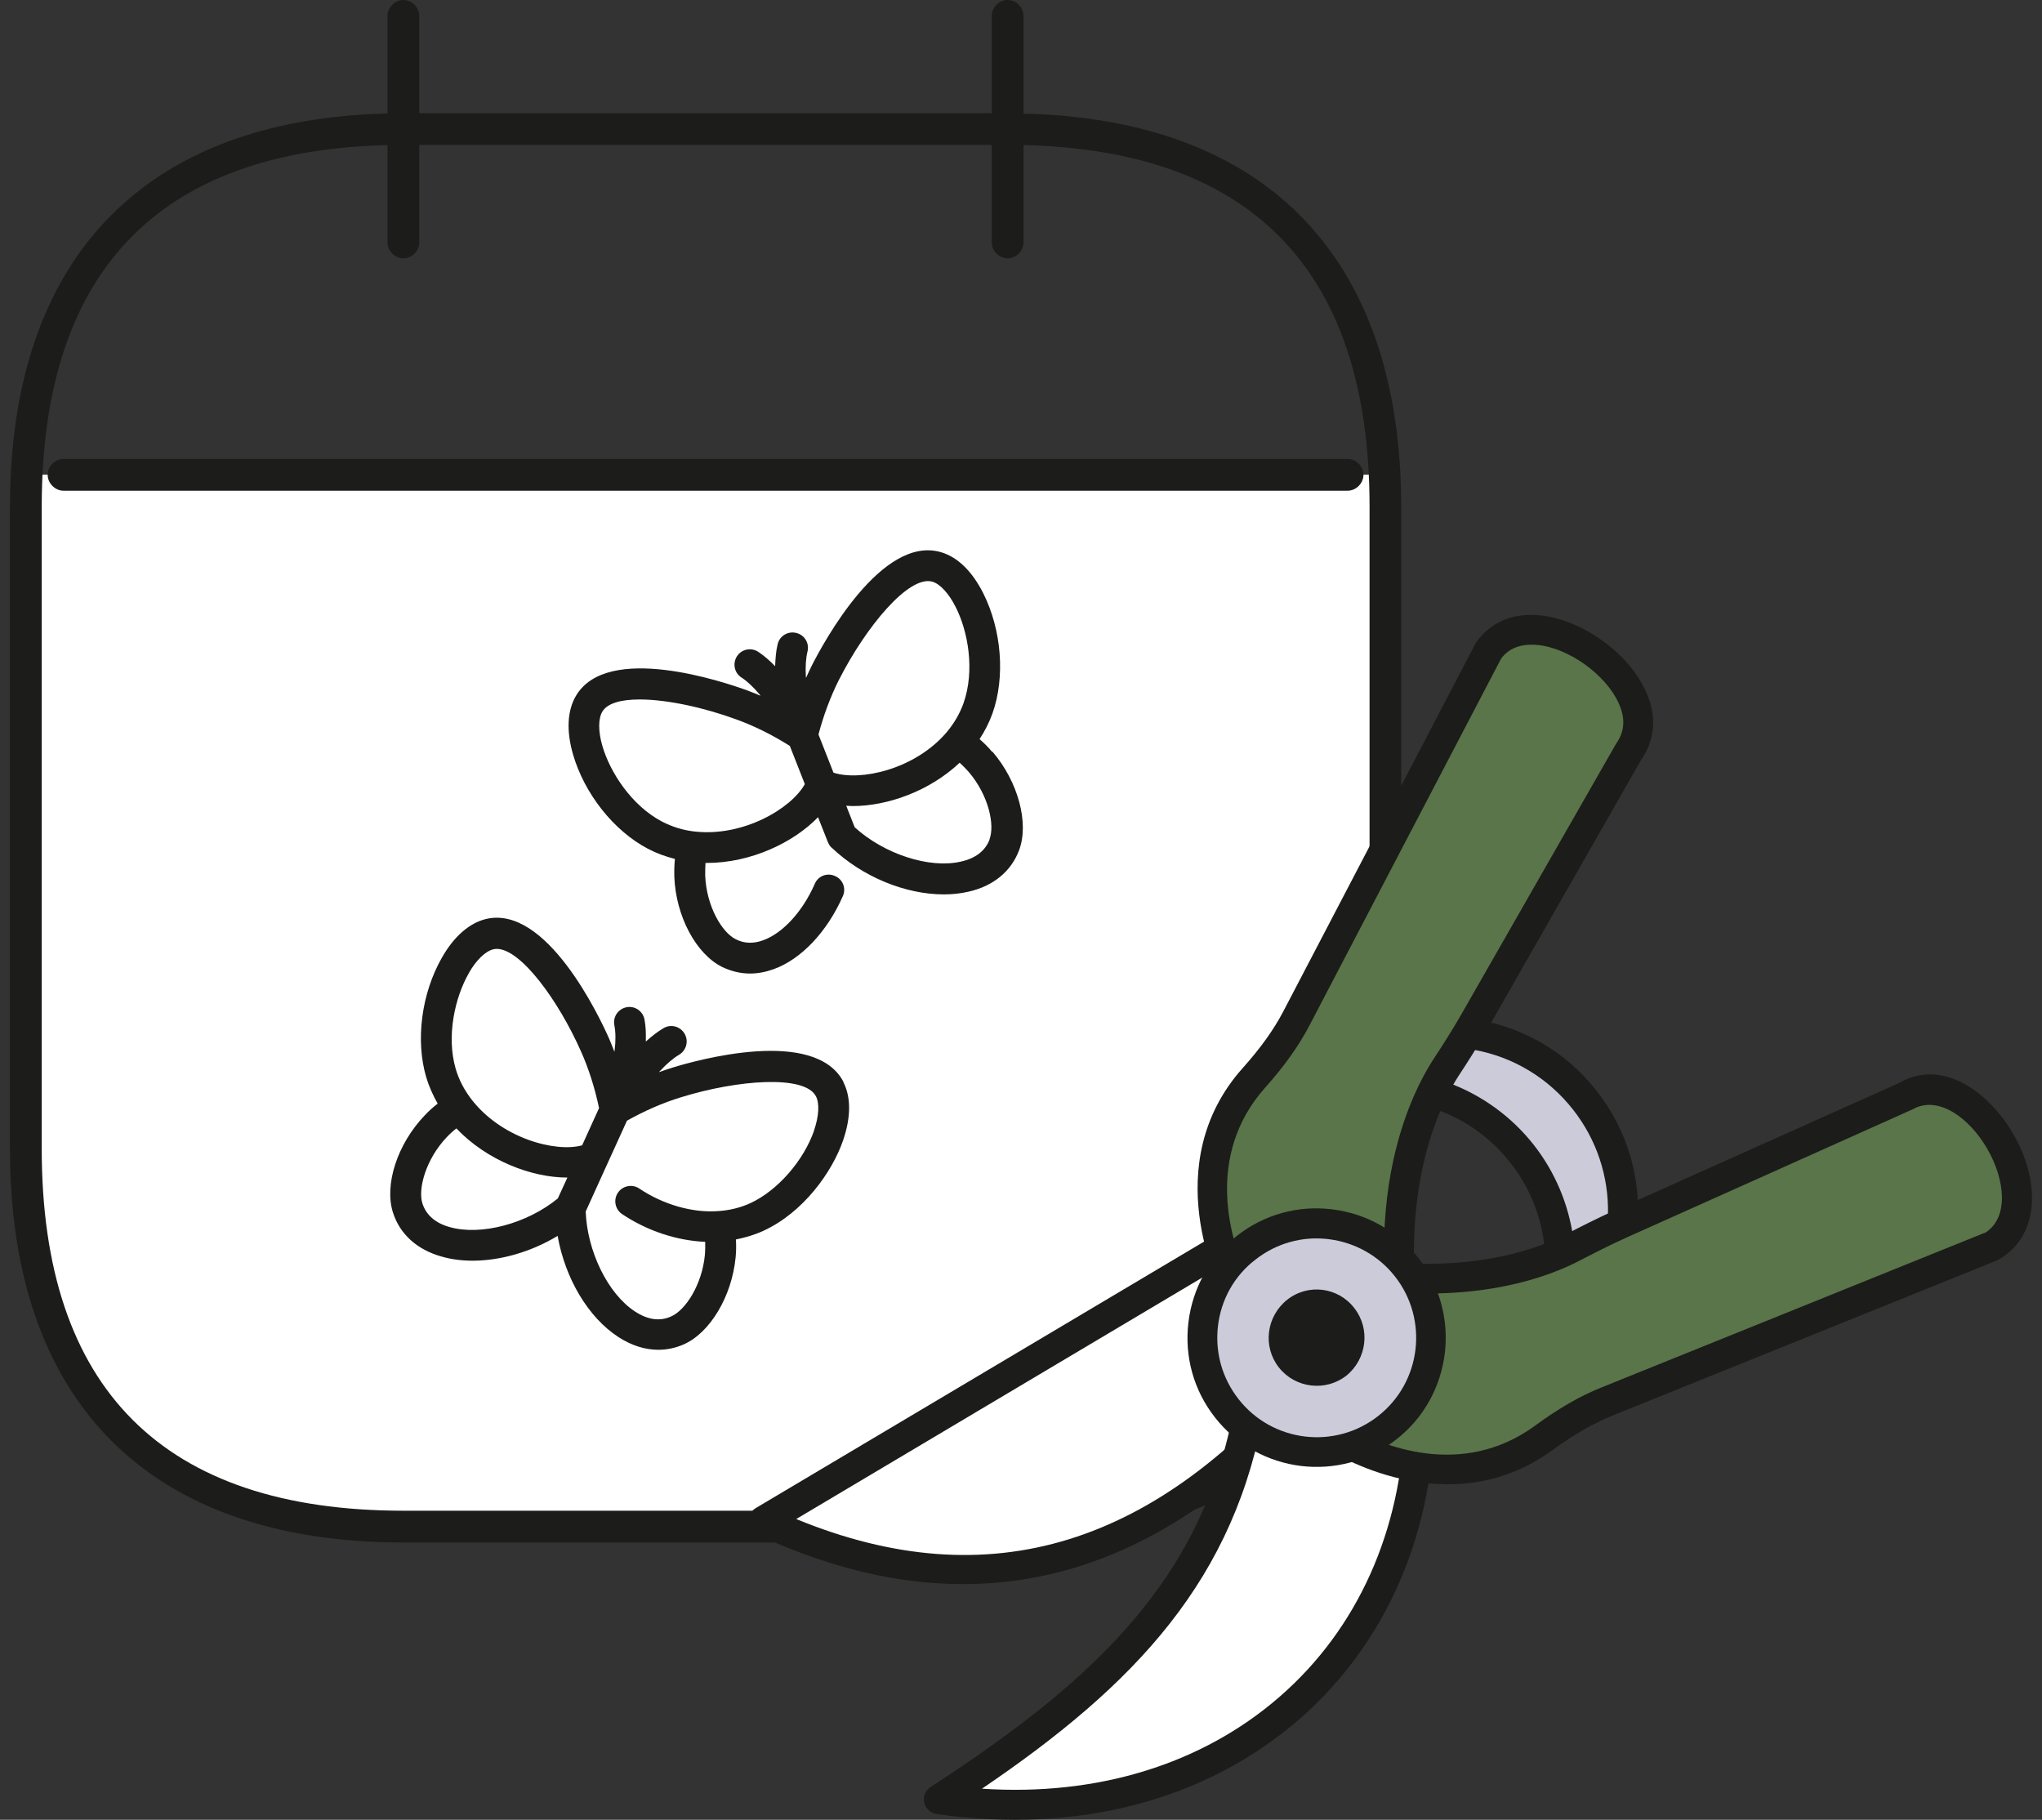 <svg width="101" height="90" viewBox="0 0 101 90" fill="none" xmlns="http://www.w3.org/2000/svg">
<rect x="0" y="0" width="101" height="90" fill="#333333" stroke="none"/>
<path d="M1.374 23.476H68.416V59.251C68.416 68.239 61.117 75.538 52.129 75.538H17.661C8.673 75.538 1.374 68.239 1.374 59.251V23.476Z" fill="white"/>
<path d="M20.738 11.991V0.786C20.738 0.367 20.371 0 19.952 0C19.534 0 19.166 0.367 19.166 0.786V11.991C19.166 12.41 19.534 12.777 19.952 12.777C20.371 12.777 20.738 12.41 20.738 11.991Z" fill="#1C1C1A"/>
<path d="M50.624 11.991V0.786C50.624 0.367 50.257 0 49.838 0C49.42 0 49.053 0.367 49.053 0.786V11.991C49.053 12.41 49.42 12.777 49.838 12.777C50.257 12.777 50.624 12.41 50.624 11.991Z" fill="#1C1C1A"/>
<path d="M66.654 22.697H3.144C2.725 22.697 2.358 23.064 2.358 23.483C2.358 23.902 2.725 24.269 3.144 24.269H66.654C67.072 24.269 67.439 23.902 67.439 23.483C67.439 23.064 67.072 22.697 66.654 22.697Z" fill="#1C1C1A"/>
<path d="M49.846 5.603H19.959C7.403 5.603 0.493 12.512 0.493 25.069V56.828C0.493 69.377 7.403 76.287 19.959 76.287H49.846C62.395 76.287 69.305 69.377 69.305 56.828V25.069C69.305 12.52 62.395 5.61 49.846 5.61V5.603ZM67.74 56.82C67.74 68.694 61.719 74.715 49.846 74.715H19.959C8.086 74.715 2.064 68.694 2.064 56.82V25.062C2.064 13.188 8.086 7.167 19.959 7.167H49.846C61.719 7.167 67.74 13.188 67.74 25.062V56.82Z" fill="#1C1C1A"/>
<path d="M41.724 53.516C40.307 50.777 34.418 52.444 33.25 52.804C33.03 52.87 32.817 52.951 32.597 53.024C32.611 53.002 32.626 52.98 32.648 52.965C32.971 52.613 33.302 52.334 33.588 52.165C33.948 51.952 34.073 51.489 33.86 51.122C33.647 50.762 33.184 50.63 32.817 50.851C32.531 51.019 32.237 51.247 31.943 51.511C31.951 51.122 31.943 50.748 31.877 50.417C31.796 50.006 31.4 49.734 30.989 49.815C30.577 49.896 30.306 50.292 30.387 50.704C30.453 51.041 30.46 51.46 30.401 51.937C30.401 51.959 30.394 51.989 30.387 52.011C30.306 51.798 30.218 51.585 30.13 51.372C29.637 50.256 27.016 44.727 24.027 45.453C23.205 45.659 22.456 46.313 21.861 47.355C20.848 49.125 20.54 51.445 21.083 53.281C21.215 53.729 21.413 54.162 21.648 54.581C21.421 54.757 21.2 54.955 20.995 55.176C19.651 56.586 18.997 58.597 19.438 59.971C19.776 61.035 20.628 61.806 21.839 62.144C22.317 62.284 22.831 62.35 23.374 62.35C24.762 62.35 26.282 61.909 27.581 61.123C27.949 63.209 29.079 65.147 30.585 66.124C31.231 66.543 31.899 66.756 32.567 66.756C32.986 66.756 33.404 66.668 33.794 66.499C35.115 65.933 36.202 64.112 36.386 62.173C36.415 61.88 36.415 61.586 36.4 61.3C36.87 61.204 37.326 61.072 37.752 60.874C39.727 59.971 41.159 57.973 41.702 56.395C42.091 55.256 42.099 54.265 41.709 53.509L41.724 53.516ZM23.183 48.134C23.55 47.487 24.005 47.047 24.395 46.951C24.453 46.937 24.512 46.929 24.571 46.929C25.76 46.929 27.625 49.485 28.742 52.011C29.131 52.885 29.424 53.825 29.63 54.801L28.793 56.644C27.457 57.011 24.776 56.284 23.3 54.346C22.955 53.891 22.698 53.399 22.544 52.877C22.059 51.225 22.515 49.309 23.183 48.141V48.134ZM22.25 60.69C21.531 60.492 21.076 60.088 20.892 59.515C20.664 58.796 21.061 57.327 22.104 56.233C22.25 56.079 22.412 55.932 22.573 55.807C24.079 57.393 26.289 58.238 28.051 58.238C28.051 58.238 28.059 58.238 28.066 58.238L28.044 58.282L27.589 59.273C26.061 60.521 23.792 61.123 22.25 60.69ZM40.27 55.903C39.749 57.408 38.456 58.884 37.12 59.501C36.628 59.728 36.085 59.861 35.519 59.897C34.242 59.993 32.788 59.567 31.62 58.781C31.268 58.546 30.798 58.642 30.563 58.987C30.328 59.339 30.423 59.809 30.768 60.044C32.009 60.874 33.471 61.358 34.88 61.417C34.888 61.623 34.88 61.836 34.866 62.049C34.726 63.554 33.889 64.817 33.184 65.111C32.633 65.36 32.031 65.272 31.407 64.861C30.063 63.987 29.043 61.88 28.969 59.919L29.608 58.509L31.011 55.425C31.877 54.941 32.773 54.544 33.691 54.265C36.467 53.406 39.808 53.142 40.358 54.221C40.542 54.574 40.505 55.205 40.263 55.91L40.27 55.903ZM49.067 37.178C48.876 36.95 48.671 36.745 48.45 36.554C48.715 36.15 48.928 35.731 49.089 35.283C49.728 33.484 49.544 31.149 48.627 29.328C48.083 28.256 47.371 27.558 46.563 27.316C43.611 26.42 40.711 31.817 40.16 32.904C40.057 33.11 39.962 33.315 39.866 33.528C39.866 33.506 39.866 33.477 39.859 33.455C39.83 32.978 39.859 32.552 39.94 32.221C40.043 31.81 39.793 31.399 39.382 31.303C38.971 31.201 38.559 31.45 38.464 31.861C38.383 32.184 38.354 32.552 38.339 32.948C38.06 32.662 37.781 32.419 37.502 32.236C37.149 32.008 36.679 32.104 36.452 32.456C36.224 32.809 36.32 33.279 36.672 33.506C36.959 33.69 37.267 33.984 37.575 34.351C37.59 34.373 37.605 34.395 37.619 34.41C37.406 34.321 37.194 34.233 36.98 34.153C35.835 33.734 30.041 31.766 28.485 34.417C28.059 35.144 28.007 36.142 28.338 37.295C28.903 39.256 30.357 41.092 32.053 41.98C32.472 42.2 32.92 42.362 33.382 42.48C33.353 42.766 33.346 43.06 33.353 43.361C33.426 45.299 34.418 47.172 35.71 47.818C36.151 48.031 36.613 48.148 37.098 48.148C37.48 48.148 37.869 48.075 38.258 47.935C39.631 47.443 40.909 46.085 41.687 44.323C41.864 43.941 41.687 43.486 41.298 43.324C40.909 43.148 40.461 43.324 40.3 43.713C39.697 45.086 38.721 46.151 37.744 46.504C37.26 46.68 36.804 46.665 36.393 46.452C35.71 46.122 34.939 44.815 34.88 43.302C34.88 43.089 34.88 42.876 34.895 42.678C34.917 42.678 34.939 42.678 34.968 42.678C37.135 42.678 39.249 41.672 40.461 40.416L40.946 41.642C40.99 41.745 41.041 41.841 41.122 41.914C41.122 41.914 41.137 41.929 41.144 41.929C42.664 43.375 44.794 44.234 46.681 44.234C47.099 44.234 47.511 44.19 47.892 44.102C49.119 43.831 50.007 43.104 50.404 42.054C50.91 40.71 50.36 38.661 49.097 37.185L49.067 37.178ZM41.511 33.594C42.826 31.01 44.955 28.425 46.123 28.77C46.505 28.887 46.93 29.35 47.268 30.018C47.878 31.215 48.23 33.154 47.657 34.777C47.474 35.291 47.195 35.768 46.835 36.201C45.256 38.066 42.539 38.646 41.225 38.213L40.483 36.326C40.733 35.371 41.078 34.453 41.511 33.587V33.594ZM34.33 41.121C33.764 41.055 33.236 40.886 32.751 40.636C31.224 39.836 30.166 38.176 29.792 36.884C29.586 36.172 29.586 35.54 29.792 35.195C30.041 34.777 30.724 34.593 31.635 34.593C32.986 34.593 34.822 34.99 36.452 35.592C37.355 35.922 38.229 36.363 39.066 36.891L39.808 38.779C39.139 39.99 36.746 41.407 34.33 41.121ZM48.95 41.51C48.737 42.076 48.259 42.45 47.525 42.612C45.976 42.971 43.736 42.245 42.275 40.915L41.856 39.851C41.959 39.851 42.069 39.865 42.172 39.865C43.883 39.865 45.968 39.138 47.466 37.721C47.621 37.861 47.767 38.015 47.907 38.169C48.898 39.322 49.214 40.798 48.942 41.51H48.95Z" fill="#1C1C1A"/>
<path d="M37.766 75.23L62.622 60.455L65.64 67.446C57.181 77.954 47.826 79.922 37.759 75.23H37.766Z" fill="white"/>
<path d="M66.375 67.527C66.36 67.666 66.301 67.798 66.221 67.901C57.908 78.218 48.23 80.913 37.45 75.89C37.208 75.773 37.039 75.531 37.025 75.251C37.01 74.98 37.149 74.723 37.384 74.583L62.241 59.809C62.424 59.699 62.644 59.677 62.843 59.743C63.041 59.809 63.21 59.956 63.291 60.154L66.309 67.145C66.36 67.27 66.389 67.402 66.375 67.527ZM39.382 75.127C48.942 79.055 57.262 76.485 64.789 67.321L62.277 61.513L39.382 75.127Z" fill="#1C1C1A"/>
<path d="M72.572 51.122C74.79 51.409 76.897 52.525 78.388 54.427C79.798 56.218 80.407 58.392 80.253 60.492L80.15 60.536C79.533 60.815 77.778 62.232 77.176 62.548C77.191 60.639 76.567 58.7 75.289 57.07C73.989 55.418 72.234 54.368 70.347 53.92C70.362 53.905 70.369 53.891 70.369 53.876C70.729 53.347 72.242 51.673 72.572 51.122Z" fill="#CCCBDA"/>
<path d="M80.98 60.58C80.951 60.844 80.774 61.072 80.532 61.168L80.429 61.212C80.187 61.322 79.504 61.814 78.953 62.21C78.359 62.644 77.837 63.025 77.507 63.194C77.272 63.312 77 63.304 76.787 63.165C76.574 63.025 76.435 62.798 76.435 62.526C76.442 60.727 75.84 58.935 74.709 57.511C73.556 56.042 71.992 55.044 70.186 54.625C69.943 54.566 69.738 54.39 69.657 54.148C69.576 53.913 69.62 53.648 69.775 53.45C69.958 53.164 70.377 52.672 70.861 52.084C71.28 51.578 71.808 50.961 71.955 50.718C72.102 50.469 72.389 50.337 72.682 50.373C75.179 50.696 77.426 51.967 78.975 53.957C80.451 55.829 81.164 58.172 80.995 60.536C80.987 60.543 80.98 60.551 80.98 60.565V60.58ZM77.815 61.219C77.903 61.153 77.999 61.08 78.087 61.021C78.704 60.573 79.174 60.228 79.533 60.029C79.57 58.172 78.968 56.358 77.808 54.882C76.582 53.318 74.856 52.275 72.917 51.923C72.668 52.238 72.337 52.642 71.985 53.061C71.86 53.215 71.72 53.377 71.588 53.531C73.27 54.14 74.753 55.212 75.862 56.622C76.912 57.959 77.588 59.567 77.815 61.226V61.219Z" fill="#1C1C1A"/>
<path d="M46.446 88.983C54.839 83.542 60.574 78.24 61.94 68.709L70.23 69.458C70.274 82.279 60.008 90.929 46.446 88.976V88.983Z" fill="white"/>
<path d="M70.795 72.358C70.186 77.425 67.917 81.846 64.26 85.032C59.634 89.049 53.275 90.716 46.328 89.717C46.027 89.673 45.778 89.446 45.711 89.144C45.645 88.844 45.778 88.535 46.035 88.374C54.435 82.925 59.898 77.719 61.205 68.613C61.264 68.224 61.609 67.953 62.006 67.989L70.296 68.738C70.678 68.775 70.964 69.083 70.971 69.472C70.971 70.434 70.92 71.404 70.802 72.351L70.795 72.358ZM48.56 88.462C54.281 88.844 59.45 87.257 63.291 83.916C67.153 80.561 69.334 75.677 69.481 70.133L62.564 69.509C61.124 78.115 56.139 83.329 48.56 88.469V88.462Z" fill="#1C1C1A"/>
<path d="M61.044 63.451C61.044 63.451 58.033 57.753 62.02 53.288C62.835 52.385 63.562 51.416 64.12 50.329L73.608 32.17C75.906 28.961 82.867 33.94 80.554 37.156L72.895 50.55C72.469 51.298 71.999 52.04 71.529 52.76C70.67 54.074 68.967 57.401 69.194 62.952L61.044 63.459V63.451Z" fill="#597549"/>
<path d="M66.154 71.088C66.154 71.088 71.529 74.635 76.361 71.11C77.338 70.398 78.373 69.759 79.497 69.311L98.501 61.645C101.93 59.67 97.641 52.261 94.219 54.236L80.15 60.543C79.357 60.896 78.586 61.285 77.815 61.689C76.42 62.416 72.947 63.774 67.439 63.018L66.147 71.095L66.154 71.088Z" fill="#597549"/>
<path d="M81.736 36.128C81.67 36.657 81.487 37.148 81.164 37.596L73.556 50.924C73.094 51.746 72.594 52.525 72.168 53.171C71.427 54.302 69.738 57.503 69.951 62.93C69.965 63.326 69.664 63.672 69.253 63.701L61.088 64.2C60.801 64.215 60.53 64.061 60.39 63.811C60.361 63.745 57.196 57.599 61.469 52.819C62.343 51.842 62.997 50.931 63.474 50.021L72.961 31.861C72.961 31.861 72.998 31.81 73.013 31.766C74.503 29.695 77.287 30.268 79.247 31.678C80.268 32.405 81.046 33.337 81.457 34.314C81.722 34.923 81.817 35.548 81.744 36.142L81.736 36.128ZM68.607 59.222C69.025 55.778 70.156 53.531 70.92 52.356C71.331 51.724 71.823 50.968 72.271 50.182L79.93 36.789C80.371 36.172 80.4 35.518 80.062 34.777C79.423 33.359 77.58 32.038 76.038 31.898C75.245 31.825 74.643 32.045 74.246 32.574L64.781 50.689C64.245 51.717 63.526 52.73 62.578 53.788C59.546 57.188 60.941 61.358 61.506 62.695L68.46 62.276C68.438 61.167 68.497 60.154 68.607 59.222Z" fill="#1C1C1A"/>
<path d="M100.476 59.78C100.344 60.874 99.785 61.755 98.875 62.284C98.846 62.298 98.809 62.313 98.779 62.335L79.776 70.001C78.821 70.39 77.837 70.948 76.794 71.712C71.61 75.508 65.802 71.749 65.743 71.712C65.508 71.558 65.376 71.242 65.427 70.978L66.72 62.901C66.786 62.504 67.146 62.232 67.55 62.284C72.917 63.033 76.28 61.66 77.477 61.035C78.124 60.698 78.975 60.264 79.849 59.868L93.933 53.56C96.063 52.319 98.368 53.993 99.58 56.086C100.211 57.173 100.535 58.348 100.505 59.398C100.505 59.537 100.49 59.662 100.476 59.794V59.78ZM98.177 60.977C99.396 60.22 99.161 58.318 98.295 56.82C97.421 55.3 95.864 54.14 94.594 54.867L80.451 61.204C79.614 61.579 78.792 62.005 78.153 62.335C76.582 63.157 73.226 64.398 68.056 63.826L66.962 70.706C68.233 71.404 72.249 73.203 75.928 70.508C77.081 69.663 78.153 69.039 79.225 68.613L98.17 60.969L98.177 60.977Z" fill="#1C1C1A"/>
<path d="M61.631 61.711C64.084 59.787 67.638 60.213 69.569 62.666C71.5 65.126 71.074 68.68 68.614 70.603C66.154 72.535 62.6 72.109 60.676 69.649C58.753 67.189 59.171 63.642 61.631 61.711Z" fill="#CCCBDA"/>
<path d="M71.463 66.924C71.265 68.547 70.457 70.104 69.07 71.183C66.294 73.364 62.27 72.88 60.096 70.104C59.039 68.76 58.576 67.086 58.782 65.39C58.988 63.694 59.839 62.181 61.176 61.123C62.52 60.066 64.194 59.603 65.883 59.809C67.579 60.015 69.092 60.867 70.149 62.203C71.236 63.605 71.654 65.309 71.463 66.924ZM60.243 65.573C60.089 66.88 60.449 68.165 61.264 69.201C62.938 71.338 66.037 71.705 68.166 70.031C70.303 68.356 70.67 65.258 68.996 63.128C68.188 62.1 67.021 61.447 65.714 61.285C64.407 61.123 63.122 61.491 62.094 62.298C61.058 63.091 60.397 64.266 60.243 65.573Z" fill="#1C1C1A"/>
<path d="M66.984 64.692C67.792 65.72 67.608 67.211 66.595 68.033C65.567 68.841 64.062 68.657 63.254 67.629C62.446 66.601 62.63 65.111 63.658 64.288C64.686 63.466 66.184 63.65 66.984 64.692Z" fill="#1C1C1A"/>
</svg>
